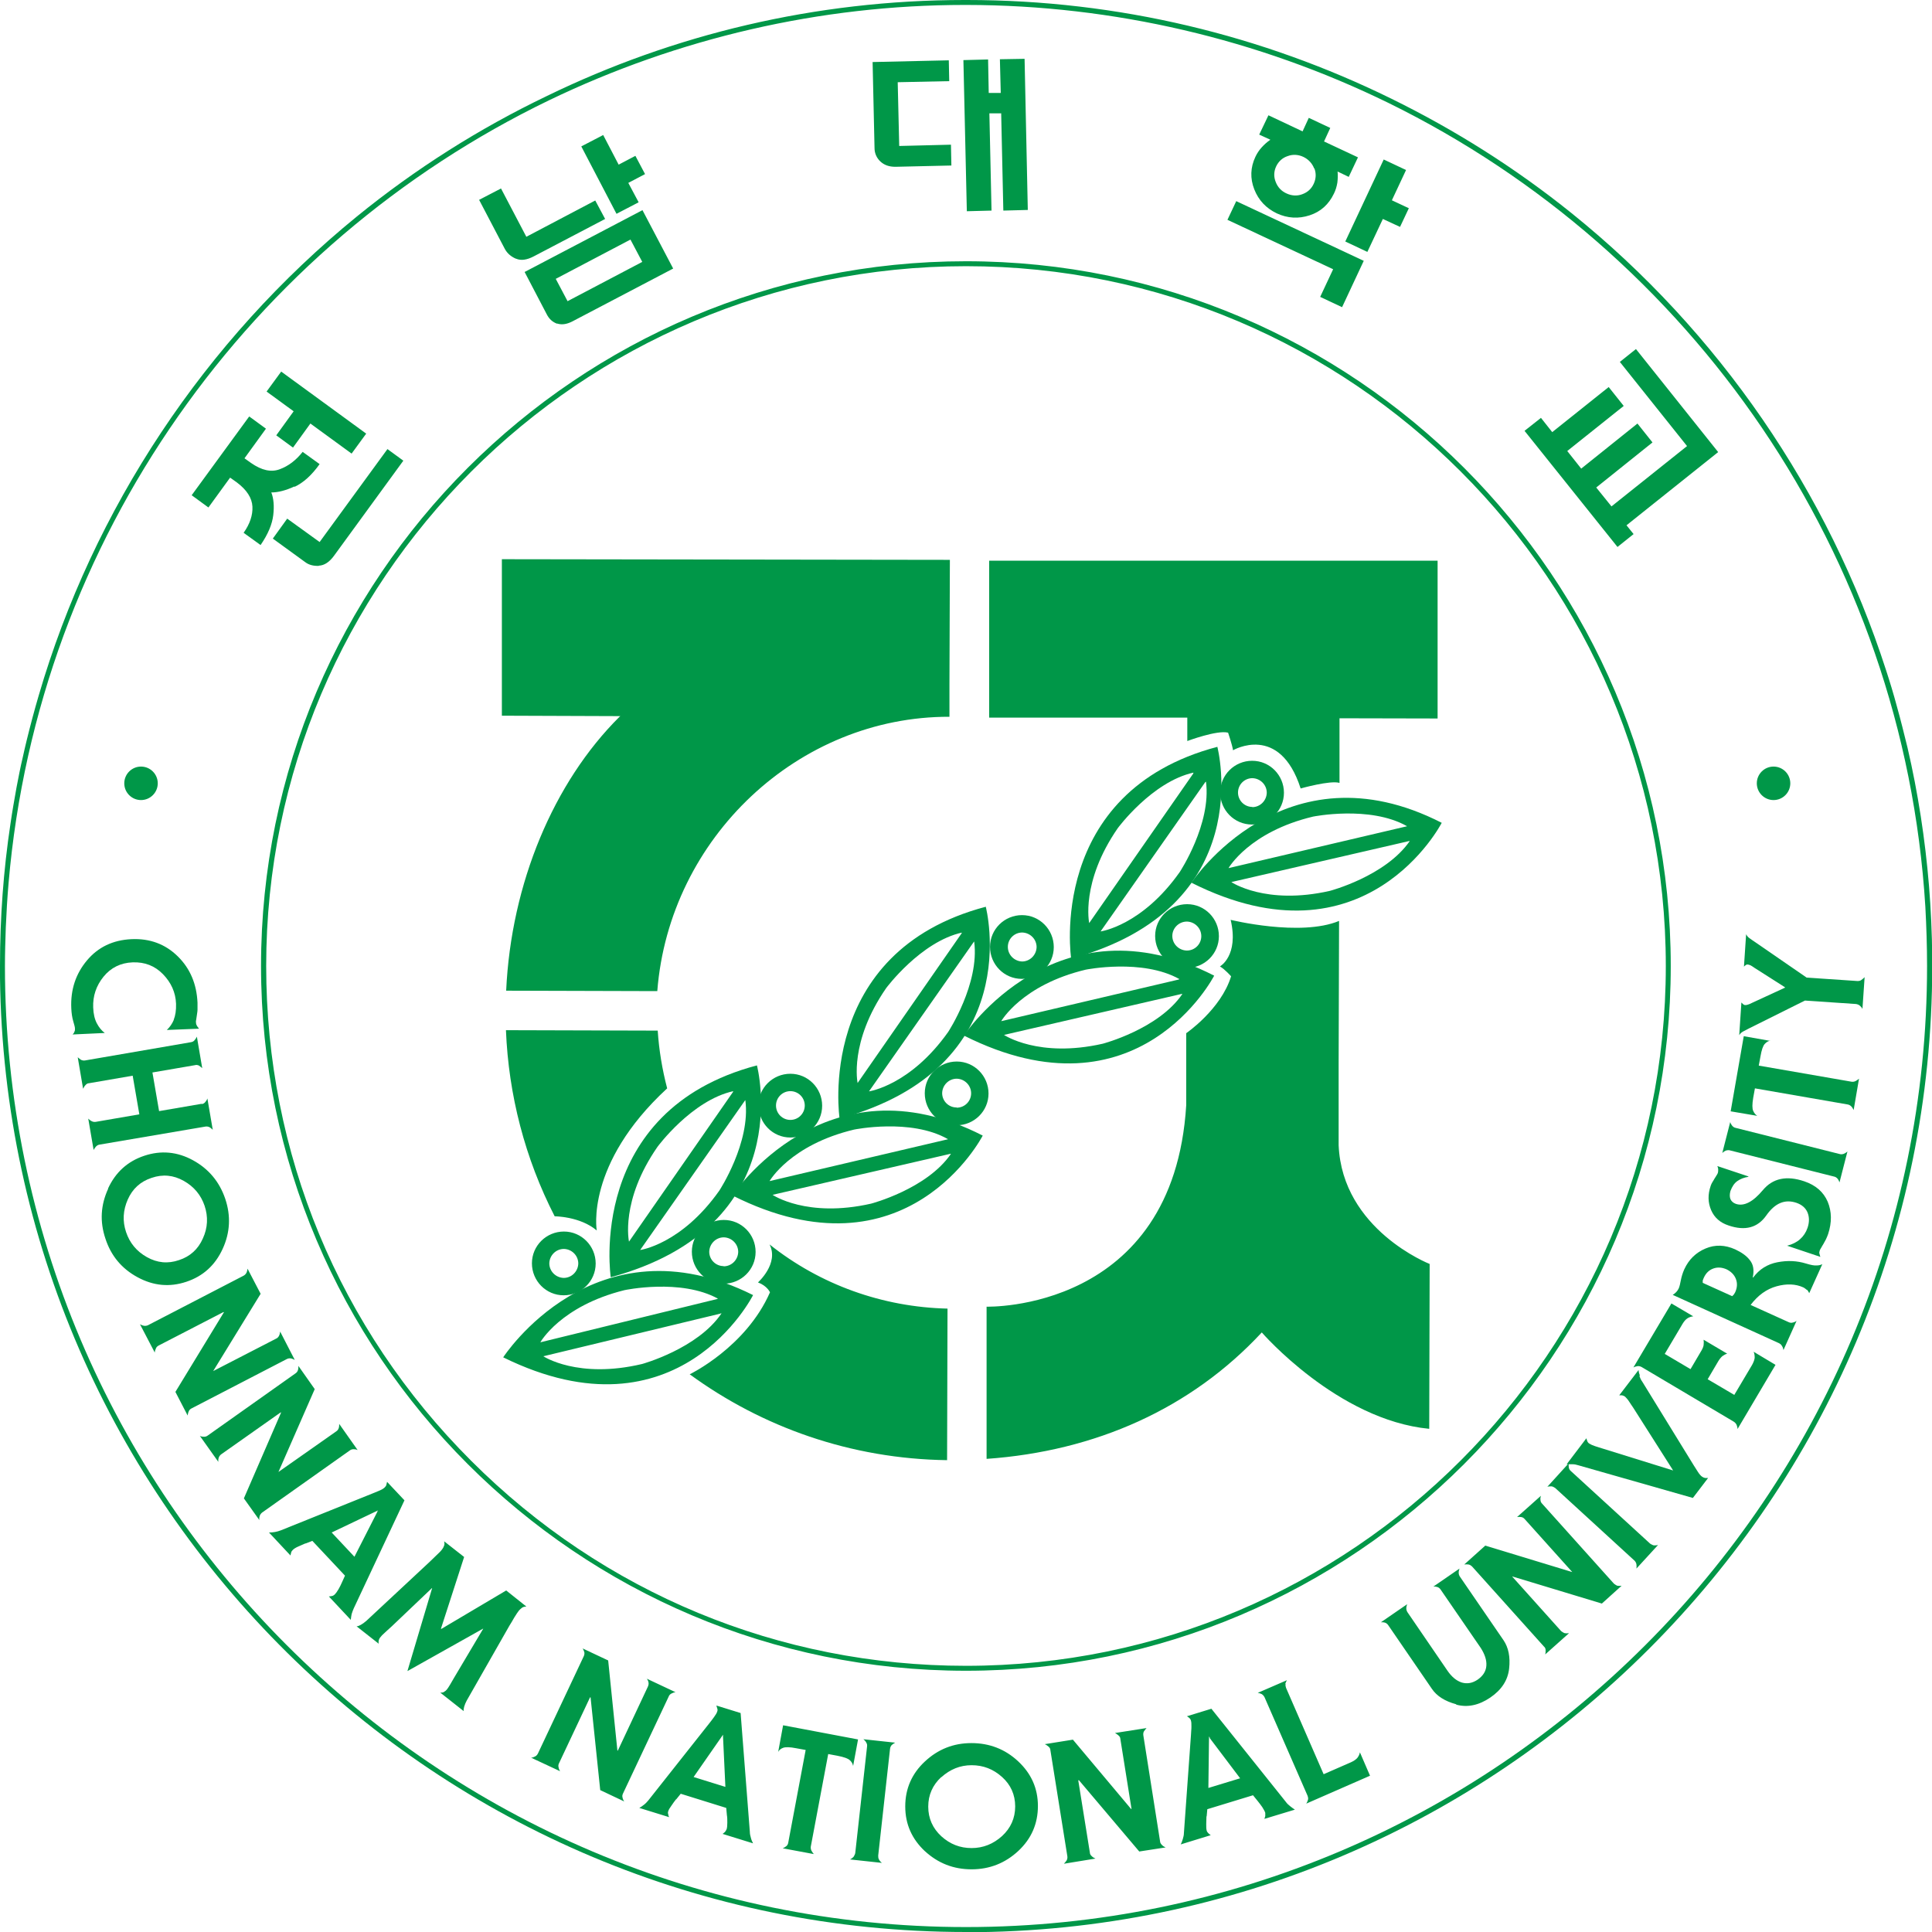 
    <svg width="90" height="90" viewBox="0 0 90 90" fill="none" xmlns="http://www.w3.org/2000/svg">
        <g clip-path="url(#clip0_737_8796)">
            <path d="M45 90C20.37 90 0.29 70.11 0 45.54C0 45.36 0 45.18 0 45V44.98C0 42.74 0.16 40.54 0.49 38.36C0.57 37.8 0.67 37.24 0.77 36.68C0.86 36.21 0.95 35.74 1.06 35.28C1.12 35.01 1.18 34.74 1.25 34.46C1.42 33.77 1.6 33.09 1.8 32.41C4.34 23.7 9.54 15.86 16.63 10.08C19.36 7.86 22.33 5.98 25.48 4.47C31.36 1.61 37.97 0 44.94 0C44.94 0 44.94 0 44.95 0H44.97C44.97 0 44.98 0 44.99 0C44.99 0 45 0 45.01 0C45.01 0 45.01 0 45.03 0C45.03 0 45.03 0 45.04 0C52.12 0 58.83 1.66 64.8 4.59C67.78 6.05 70.6 7.83 73.21 9.93C80.07 15.45 85.18 22.91 87.86 31.22C88.04 31.77 88.21 32.33 88.36 32.89C88.54 33.53 88.7 34.18 88.86 34.83C89.35 36.94 89.68 39.09 89.86 41.26C89.95 42.37 90 43.48 90.01 44.59C90.01 44.73 90.01 44.87 90.01 45.01C90.01 69.82 69.82 90.01 45.01 90.01L45 90ZM0.23 45C0.23 69.68 20.32 89.77 45 89.77C69.68 89.77 89.77 69.69 89.77 45C89.77 44.08 89.74 43.16 89.69 42.24C88.68 25.79 78.76 11.71 64.69 4.8C58.6 1.82 51.87 0.24 45.03 0.23H45.02C45.02 0.23 45.01 0.23 45 0.23H44.96C44.96 0.23 44.95 0.23 44.94 0.23C38.21 0.23 31.58 1.78 25.58 4.67C11.69 11.38 1.78 25.06 0.4 41.13C0.34 41.82 0.3 42.51 0.27 43.2C0.25 43.8 0.23 44.4 0.23 45ZM45 77.83C26.89 77.83 12.16 63.1 12.16 45C12.16 26.89 26.89 12.17 45 12.17C63.11 12.17 77.83 26.9 77.83 45C77.83 63.1 63.1 77.83 45 77.83ZM45 12.4C27.02 12.4 12.4 27.03 12.4 45C12.4 53.71 15.79 61.9 21.95 68.05C28.11 74.21 36.3 77.6 45 77.6C62.98 77.6 77.6 62.97 77.6 45C77.6 27.03 62.98 12.4 45 12.4Z" fill="#009748"/>
            <path d="M6.569 37.27C6.999 37.27 7.349 36.92 7.349 36.49C7.349 36.06 6.999 35.71 6.569 35.71C6.139 35.71 5.789 36.06 5.789 36.49C5.789 36.92 6.139 37.27 6.569 37.27ZM82.619 37.27C82.189 37.27 81.839 36.92 81.839 36.49C81.839 36.06 82.189 35.71 82.619 35.71C83.049 35.71 83.399 36.06 83.399 36.49C83.399 36.92 83.049 37.27 82.619 37.27ZM14.859 26.36C14.609 26.37 14.389 26.32 14.209 26.18L12.709 25.09L13.379 24.16L14.889 25.25L18.049 20.92L18.789 21.46L15.559 25.89C15.349 26.18 15.109 26.34 14.859 26.35M14.459 19.73L13.649 20.85L12.869 20.28L13.679 19.16L12.419 18.24L13.099 17.31L17.059 20.2L16.379 21.13L14.459 19.73ZM13.719 22.66C13.309 22.85 12.949 22.94 12.639 22.94C12.749 23.22 12.779 23.58 12.729 24C12.679 24.42 12.489 24.88 12.139 25.39L11.349 24.82C11.639 24.41 11.779 24 11.759 23.6C11.739 23.2 11.499 22.82 11.029 22.47L10.719 22.25L9.709 23.64L8.929 23.07L11.609 19.4L12.389 19.97L11.389 21.35L11.699 21.57C12.189 21.91 12.629 22.01 13.029 21.86C13.439 21.71 13.789 21.44 14.099 21.05L14.889 21.62C14.519 22.14 14.129 22.49 13.719 22.68M25.889 12.99L26.439 14.03L29.919 12.2L29.369 11.16L25.889 12.99ZM25.949 15.08C25.739 15 25.579 14.86 25.469 14.64L24.439 12.67L29.929 9.79L31.359 12.51L26.649 14.98C26.389 15.11 26.159 15.14 25.949 15.07M29.739 9.43L28.719 9.96L27.079 6.82L28.099 6.29L28.819 7.67L29.599 7.26L30.049 8.11L29.269 8.52L29.749 9.42L29.739 9.43ZM24.029 12.05C23.799 11.95 23.629 11.8 23.519 11.6L22.319 9.31L23.339 8.78L24.519 11.03L27.729 9.34L28.189 10.2L24.869 11.94C24.549 12.11 24.269 12.15 24.039 12.05M46.649 5.28H46.089L46.189 9.81L45.039 9.84L44.879 2.8L46.029 2.77L46.059 4.33H46.619L46.579 2.76L47.729 2.74L47.879 9.78L46.739 9.81L46.639 5.29L46.649 5.28ZM41.009 7.52C40.839 7.36 40.739 7.14 40.739 6.9L40.649 2.89L44.199 2.81L44.219 3.78L41.819 3.83L41.889 6.8L44.299 6.74L44.319 7.71L41.709 7.77C41.419 7.77 41.189 7.69 41.009 7.52ZM61.219 7.85C61.129 7.61 60.949 7.42 60.719 7.31C60.489 7.2 60.229 7.18 59.989 7.27C59.739 7.35 59.559 7.52 59.449 7.75C59.339 7.98 59.329 8.24 59.429 8.48C59.519 8.72 59.699 8.91 59.929 9.01C60.159 9.12 60.419 9.14 60.659 9.05C60.909 8.96 61.089 8.8 61.199 8.56C61.309 8.32 61.319 8.08 61.229 7.84M62.099 12.54L57.179 10.24L57.589 9.37L63.529 12.15L62.519 14.31L61.499 13.83L62.099 12.55V12.54ZM63.709 11.74L62.669 11.25L64.459 7.43L65.499 7.92L64.839 9.33L65.629 9.7L65.219 10.57L64.419 10.2L63.699 11.73L63.709 11.74ZM62.299 8.51C62.269 8.69 62.219 8.86 62.139 9.02C61.899 9.52 61.529 9.86 61.009 10.03C60.489 10.2 59.979 10.17 59.479 9.94C58.979 9.7 58.629 9.33 58.429 8.82C58.229 8.31 58.249 7.8 58.479 7.31C58.559 7.14 58.659 6.99 58.779 6.86C58.899 6.73 59.029 6.61 59.179 6.51L58.659 6.27L59.089 5.37L60.679 6.12L60.969 5.49L61.969 5.96L61.679 6.59L63.259 7.33L62.829 8.24L62.309 7.99C62.329 8.16 62.319 8.34 62.299 8.51ZM71.779 19.46L72.309 20.13L74.939 18.03L75.639 18.91L73.009 21.01L73.659 21.83L76.279 19.73L76.979 20.61L74.359 22.71L75.069 23.59L78.589 20.78L75.459 16.86L76.209 16.26L80.039 21.06L75.769 24.47L76.099 24.88L75.349 25.48L71.019 20.07L71.779 19.47V19.46ZM62.399 36.48V33.46L66.969 33.47V26.12H46.079V33.43H55.309V34.52C55.309 34.52 56.689 34 57.209 34.13C57.209 34.13 57.409 34.72 57.439 34.95C57.439 34.95 59.609 33.68 60.589 36.73C60.589 36.73 61.969 36.34 62.399 36.47M62.379 42.91L62.359 49.48V53.35C62.529 57.29 66.599 58.88 66.599 58.88L66.579 66.56C62.309 66.15 58.779 62.07 58.779 62.07C55.479 65.62 51.039 67.6 45.959 67.96V60.87C45.959 60.87 54.669 61.13 55.259 51.48V48.13C55.259 48.13 56.879 47.02 57.349 45.48C57.349 45.48 57.059 45.15 56.829 45.02C56.829 45.02 57.719 44.53 57.329 42.85C57.329 42.85 60.579 43.65 62.379 42.9M35.849 57.97C38.209 59.85 41.119 60.89 44.139 60.96L44.119 68.02C39.629 67.96 35.499 66.48 32.129 64.02C32.129 64.02 34.749 62.76 35.869 60.2C35.869 60.2 35.739 59.9 35.309 59.74C35.309 59.74 36.299 58.86 35.849 57.97ZM31.079 50.7C30.849 49.82 30.699 48.92 30.639 48.01L23.569 47.99C23.689 51.01 24.459 53.97 25.839 56.66C25.839 56.66 27.019 56.66 27.799 57.32C27.799 57.32 27.249 54.24 31.069 50.71M44.229 31.93V33.39C37.199 33.37 31.179 39.02 30.619 46.17L23.579 46.15C23.809 41.16 25.789 36.44 28.859 33.39L28.899 33.36L23.379 33.34V26.05L44.249 26.08L44.229 31.92V31.93ZM26.259 59.53C26.629 59.53 26.929 59.23 26.939 58.86C26.939 58.49 26.639 58.19 26.269 58.18C25.899 58.18 25.599 58.48 25.589 58.85C25.589 59.22 25.889 59.52 26.259 59.53ZM24.779 58.85C24.779 58.03 25.449 57.37 26.269 57.37C27.089 57.37 27.749 58.04 27.749 58.86C27.749 59.68 27.079 60.34 26.259 60.34C25.439 60.34 24.779 59.67 24.779 58.85ZM33.709 58.99C34.079 58.99 34.379 58.69 34.389 58.32C34.389 57.95 34.089 57.65 33.719 57.64C33.349 57.64 33.049 57.94 33.039 58.31C33.039 58.68 33.339 58.98 33.709 58.98M32.229 58.31C32.229 57.49 32.899 56.83 33.719 56.83C34.539 56.83 35.199 57.5 35.199 58.32C35.199 59.14 34.529 59.8 33.709 59.8C32.889 59.8 32.229 59.13 32.229 58.31ZM36.819 52.17C37.189 52.17 37.489 51.87 37.489 51.5C37.489 51.13 37.189 50.83 36.819 50.83C36.449 50.83 36.149 51.13 36.149 51.5C36.149 51.87 36.449 52.17 36.819 52.17ZM35.329 51.5C35.329 50.68 35.999 50.02 36.819 50.02C37.639 50.02 38.299 50.69 38.299 51.51C38.299 52.33 37.629 52.99 36.819 52.99C35.999 52.99 35.339 52.32 35.339 51.5M44.569 51.6C44.939 51.6 45.239 51.3 45.239 50.93C45.239 50.56 44.939 50.26 44.569 50.25C44.199 50.25 43.899 50.55 43.889 50.92C43.889 51.29 44.189 51.59 44.559 51.59M43.079 50.93C43.079 50.11 43.749 49.45 44.569 49.45C45.389 49.45 46.049 50.12 46.049 50.94C46.049 51.76 45.379 52.42 44.559 52.42C43.739 52.42 43.079 51.75 43.079 50.93ZM47.609 44.79C47.979 44.79 48.279 44.49 48.289 44.12C48.289 43.75 47.989 43.45 47.619 43.44C47.249 43.44 46.949 43.74 46.949 44.11C46.949 44.48 47.249 44.78 47.619 44.79M46.119 44.11C46.119 43.29 46.789 42.63 47.609 42.63C48.429 42.63 49.089 43.3 49.089 44.12C49.089 44.94 48.419 45.6 47.599 45.6C46.779 45.6 46.119 44.93 46.119 44.11Z" fill="#009748"/>
            <path d="M55.291 44.28C55.661 44.28 55.961 43.98 55.961 43.61C55.961 43.24 55.661 42.94 55.291 42.93C54.921 42.93 54.611 43.23 54.611 43.6C54.611 43.97 54.911 44.27 55.281 44.28M53.811 43.6C53.811 42.78 54.481 42.12 55.301 42.12C56.121 42.12 56.781 42.79 56.781 43.61C56.781 44.43 56.111 45.09 55.291 45.09C54.471 45.09 53.811 44.42 53.811 43.6ZM58.331 37.6C58.701 37.6 59.001 37.3 59.011 36.93C59.011 36.56 58.711 36.26 58.341 36.25C57.971 36.25 57.671 36.55 57.671 36.92C57.671 37.29 57.971 37.59 58.341 37.59M56.841 36.92C56.841 36.1 57.511 35.44 58.331 35.44C59.151 35.44 59.811 36.11 59.811 36.93C59.811 37.75 59.141 38.41 58.321 38.41C57.501 38.41 56.841 37.74 56.841 36.92ZM44.821 43.44C42.881 43.87 41.281 46.03 41.281 46.03C39.541 48.55 39.951 50.45 39.951 50.45L44.801 43.47V43.44H44.821ZM45.361 43.88L40.481 50.84C40.481 50.84 42.401 50.57 44.171 48.07C44.171 48.07 45.641 45.83 45.381 43.86L45.361 43.88ZM39.111 52.11C39.111 52.11 37.941 44.35 45.921 42.24C45.921 42.24 47.891 49.72 39.111 52.11Z" fill="#009748"/>
            <path d="M54.941 45.61C53.211 44.64 50.581 45.17 50.581 45.17C47.601 45.88 46.641 47.57 46.641 47.57L54.911 45.63L54.941 45.61ZM55.051 46.3L46.771 48.21C46.771 48.21 48.381 49.3 51.371 48.62C51.371 48.62 53.971 47.94 55.081 46.3H55.051ZM44.901 48.24C44.901 48.24 49.221 41.69 56.561 45.45C56.561 45.45 53.031 52.33 44.901 48.24ZM34.161 50.83C32.221 51.26 30.631 53.42 30.631 53.42C28.881 55.94 29.301 57.84 29.301 57.84L34.151 50.86V50.83H34.161ZM34.701 51.27L29.821 58.23C29.821 58.23 31.741 57.97 33.511 55.46C33.511 55.46 34.981 53.22 34.721 51.25L34.701 51.27ZM28.451 59.5C28.451 59.5 27.281 51.74 35.261 49.63C35.261 49.63 37.241 57.11 28.451 59.5Z" fill="#009748"/>
            <path d="M44.149 53.06C42.419 52.08 39.789 52.62 39.789 52.62C36.809 53.33 35.849 55.02 35.849 55.02L44.119 53.08H44.149V53.06ZM44.269 53.75L35.989 55.66C35.989 55.66 37.589 56.75 40.579 56.07C40.579 56.07 43.179 55.39 44.299 53.75H44.269ZM34.119 55.69C34.119 55.69 38.439 49.14 45.779 52.9C45.779 52.9 42.249 59.78 34.119 55.69ZM55.599 35.99C53.659 36.42 52.069 38.58 52.069 38.58C50.329 41.1 50.739 43 50.739 43L55.589 36.03V36L55.599 35.99ZM56.149 36.43L51.269 43.39C51.269 43.39 53.189 43.13 54.959 40.62C54.959 40.62 56.439 38.38 56.179 36.41L56.159 36.43H56.149ZM49.899 44.66C49.899 44.66 48.729 36.9 56.709 34.79C56.709 34.79 58.679 42.27 49.899 44.66Z" fill="#009748"/>
            <path d="M65.531 38.48C63.8 37.51 61.17 38.04 61.17 38.04C58.191 38.75 57.23 40.44 57.23 40.44L65.501 38.5H65.531V38.48ZM65.641 39.18L57.361 41.09C57.361 41.09 58.961 42.18 61.951 41.5C61.951 41.5 64.54 40.82 65.671 39.18H65.641ZM55.501 41.12C55.501 41.12 59.821 34.57 67.161 38.33C67.161 38.33 63.631 45.21 55.501 41.12ZM33.451 60.5C31.711 59.54 29.091 60.1 29.091 60.1C26.111 60.84 25.171 62.53 25.171 62.53L33.42 60.51L33.451 60.49V60.5ZM33.571 61.19L25.311 63.18C25.311 63.18 26.921 64.25 29.911 63.54C29.911 63.54 32.501 62.83 33.611 61.18H33.571V61.19ZM23.441 63.23C23.441 63.23 27.701 56.64 35.081 60.33C35.081 60.33 31.611 67.25 23.441 63.23ZM8.091 47.51C8.171 47.31 8.211 47.06 8.201 46.76C8.181 46.23 7.971 45.77 7.591 45.38C7.211 44.99 6.741 44.81 6.181 44.83C5.621 44.85 5.161 45.08 4.821 45.5C4.481 45.92 4.321 46.4 4.341 46.93C4.351 47.23 4.411 47.48 4.511 47.67C4.611 47.86 4.731 48.01 4.881 48.12L3.381 48.19C3.381 48.19 3.421 48.15 3.441 48.12C3.451 48.1 3.461 48.07 3.471 48.05C3.481 48.03 3.491 48.01 3.491 47.98C3.491 47.96 3.491 47.93 3.491 47.9C3.491 47.85 3.461 47.74 3.411 47.57C3.361 47.4 3.331 47.2 3.321 46.97C3.281 46.1 3.531 45.36 4.051 44.74C4.571 44.12 5.261 43.79 6.121 43.75C6.981 43.71 7.701 43.98 8.281 44.55C8.861 45.12 9.161 45.84 9.201 46.71C9.201 46.82 9.201 46.93 9.201 47.03C9.201 47.12 9.181 47.2 9.171 47.29C9.161 47.37 9.151 47.43 9.141 47.49C9.131 47.54 9.121 47.59 9.131 47.64C9.131 47.7 9.151 47.75 9.181 47.8C9.211 47.84 9.241 47.88 9.271 47.92L7.771 47.98C7.911 47.85 8.021 47.69 8.101 47.5M9.391 51.43C9.461 51.43 9.521 51.39 9.561 51.34C9.601 51.29 9.641 51.24 9.661 51.17L9.911 52.63C9.911 52.63 9.821 52.54 9.761 52.51C9.701 52.48 9.631 52.47 9.571 52.48L4.641 53.32C4.571 53.33 4.521 53.36 4.471 53.41C4.431 53.46 4.391 53.51 4.361 53.57L4.111 52.11C4.161 52.16 4.211 52.2 4.271 52.23C4.331 52.26 4.391 52.27 4.461 52.26L6.491 51.91L6.181 50.11L4.151 50.46C4.081 50.46 4.021 50.5 3.981 50.55C3.931 50.6 3.901 50.66 3.871 50.72L3.621 49.25C3.621 49.25 3.721 49.34 3.771 49.37C3.831 49.4 3.901 49.41 3.961 49.4L8.891 48.55C8.961 48.54 9.021 48.51 9.061 48.46C9.101 48.41 9.141 48.36 9.171 48.29L9.421 49.76C9.421 49.76 9.321 49.67 9.271 49.64C9.211 49.61 9.141 49.6 9.081 49.62L7.101 49.96L7.411 51.76L9.391 51.42V51.43ZM8.561 55.01C8.081 54.74 7.581 54.69 7.061 54.87C6.541 55.04 6.171 55.38 5.951 55.88C5.731 56.38 5.701 56.88 5.871 57.39C6.041 57.9 6.361 58.29 6.841 58.56C7.321 58.83 7.821 58.88 8.341 58.7C8.861 58.53 9.231 58.19 9.451 57.69C9.681 57.19 9.701 56.68 9.531 56.17C9.361 55.67 9.041 55.28 8.561 55.01ZM5.031 55.37C5.381 54.61 5.941 54.1 6.721 53.84C7.501 53.58 8.261 53.65 8.991 54.05C9.721 54.45 10.221 55.05 10.491 55.84C10.761 56.64 10.721 57.42 10.371 58.18C10.021 58.94 9.461 59.45 8.681 59.71C7.901 59.97 7.151 59.9 6.411 59.5C5.671 59.1 5.171 58.5 4.911 57.7C4.641 56.9 4.691 56.13 5.041 55.37M10.411 61.12L7.391 62.68C7.331 62.71 7.281 62.76 7.261 62.82C7.231 62.88 7.211 62.95 7.211 63.01L6.521 61.69C6.581 61.72 6.641 61.75 6.711 61.76C6.771 61.77 6.841 61.76 6.901 61.73L11.341 59.43C11.401 59.4 11.451 59.35 11.481 59.29C11.511 59.23 11.521 59.17 11.531 59.1L12.141 60.27L9.931 63.87L12.861 62.36C12.931 62.33 12.971 62.28 13.001 62.22C13.031 62.16 13.041 62.1 13.051 62.03L13.731 63.35C13.671 63.32 13.611 63.29 13.551 63.28C13.481 63.27 13.421 63.28 13.361 63.31L8.921 65.61C8.861 65.64 8.811 65.69 8.791 65.75C8.761 65.81 8.751 65.88 8.741 65.94L8.171 64.84L10.431 61.13L10.411 61.12ZM13.081 65.79L10.301 67.75C10.251 67.79 10.211 67.84 10.191 67.9C10.171 67.96 10.161 68.03 10.171 68.1L9.311 66.89C9.371 66.92 9.441 66.93 9.501 66.93C9.571 66.93 9.631 66.91 9.681 66.87L13.761 63.98C13.821 63.94 13.861 63.89 13.881 63.82C13.901 63.76 13.901 63.69 13.901 63.63L14.661 64.71L12.971 68.57L15.661 66.68C15.721 66.64 15.761 66.59 15.781 66.52C15.801 66.46 15.801 66.39 15.801 66.33L16.661 67.55C16.601 67.52 16.541 67.51 16.471 67.51C16.401 67.51 16.341 67.53 16.291 67.57L12.211 70.46C12.161 70.5 12.121 70.55 12.101 70.61C12.081 70.67 12.071 70.74 12.081 70.81L11.361 69.8L13.091 65.81L13.081 65.79ZM17.571 70.42L17.611 70.36L15.451 71.39L16.511 72.52L17.581 70.42H17.571ZM14.221 71.9C14.121 71.94 14.011 71.99 13.901 72.04C13.781 72.09 13.691 72.15 13.641 72.2C13.601 72.24 13.571 72.28 13.561 72.33C13.551 72.37 13.541 72.42 13.531 72.46L12.531 71.39C12.721 71.39 12.901 71.36 13.081 71.29L17.331 69.58C17.431 69.54 17.551 69.49 17.671 69.44C17.791 69.39 17.871 69.34 17.921 69.29C17.961 69.25 17.991 69.21 18.001 69.16C18.011 69.11 18.021 69.07 18.031 69.03L18.841 69.89L16.481 74.92C16.441 75.01 16.411 75.09 16.381 75.19C16.36 75.28 16.351 75.37 16.341 75.46L15.321 74.37C15.321 74.37 15.411 74.36 15.461 74.35C15.511 74.34 15.561 74.31 15.591 74.28C15.641 74.23 15.701 74.15 15.771 74.03C15.831 73.92 15.891 73.81 15.931 73.71L16.071 73.4L14.551 71.78L14.241 71.9H14.221ZM20.551 75.88H20.561L23.581 74.09L24.521 74.84C24.431 74.84 24.36 74.86 24.311 74.9C24.261 74.94 24.211 74.98 24.171 75.03C24.121 75.09 24.051 75.2 23.951 75.36C23.881 75.48 23.811 75.61 23.731 75.73L21.741 79.22C21.691 79.31 21.651 79.41 21.621 79.51C21.601 79.59 21.591 79.66 21.601 79.71L20.511 78.85C20.581 78.85 20.641 78.85 20.691 78.81C20.741 78.78 20.781 78.75 20.821 78.7C20.861 78.65 20.911 78.57 20.971 78.47C21.031 78.37 21.091 78.27 21.151 78.16L22.511 75.87H22.501L18.991 77.84H18.981L20.131 73.98H20.121L18.251 75.76C18.101 75.89 17.991 76 17.901 76.08C17.831 76.14 17.761 76.21 17.701 76.29C17.641 76.37 17.621 76.47 17.641 76.57L16.611 75.76C16.671 75.76 16.741 75.73 16.811 75.69C16.881 75.65 16.971 75.59 17.061 75.51L20.001 72.77C20.071 72.7 20.181 72.6 20.311 72.47C20.451 72.34 20.541 72.25 20.591 72.18C20.631 72.13 20.661 72.08 20.681 72.02C20.711 71.96 20.711 71.89 20.691 71.8L21.621 72.53L20.541 75.87L20.551 75.88ZM27.491 79.06L26.041 82.14C26.011 82.2 26.001 82.27 26.021 82.33C26.031 82.4 26.061 82.46 26.091 82.51L24.741 81.88C24.811 81.88 24.871 81.85 24.931 81.82C24.991 81.79 25.031 81.74 25.061 81.68L27.191 77.16C27.221 77.1 27.231 77.03 27.221 76.97C27.201 76.91 27.181 76.85 27.141 76.79L28.331 77.35L28.761 81.55H28.781L30.181 78.57C30.211 78.5 30.221 78.44 30.211 78.38C30.201 78.32 30.171 78.25 30.131 78.2L31.471 78.83C31.411 78.83 31.341 78.86 31.281 78.89C31.221 78.92 31.171 78.97 31.151 79.03L29.021 83.55C28.991 83.61 28.981 83.68 29.001 83.74C29.011 83.8 29.041 83.87 29.081 83.92L27.961 83.39L27.511 79.07H27.491V79.06ZM33.681 80.88V80.81L32.311 82.78L33.791 83.24L33.681 80.89V80.88ZM31.491 83.82C31.431 83.9 31.351 84 31.281 84.11C31.201 84.22 31.151 84.3 31.131 84.37C31.11 84.42 31.11 84.47 31.131 84.52C31.131 84.57 31.151 84.61 31.171 84.65L29.781 84.22C29.851 84.18 29.931 84.13 30.001 84.07C30.081 84.01 30.141 83.94 30.201 83.87L33.041 80.28C33.111 80.19 33.191 80.09 33.261 79.99C33.34 79.88 33.391 79.8 33.411 79.73C33.431 79.68 33.431 79.63 33.411 79.58C33.401 79.54 33.381 79.49 33.371 79.45L34.501 79.8L34.931 85.34C34.931 85.43 34.951 85.52 34.981 85.62C35.001 85.71 35.041 85.79 35.081 85.87L33.661 85.43C33.661 85.43 33.731 85.38 33.771 85.34C33.801 85.3 33.831 85.26 33.85 85.21C33.871 85.14 33.881 85.04 33.881 84.91C33.881 84.78 33.881 84.66 33.861 84.55L33.831 84.22L31.711 83.56L31.501 83.82H31.491ZM39.741 82.26C39.721 82.16 39.671 82.07 39.59 82C39.511 81.92 39.321 81.85 39.011 81.79L38.581 81.71L37.77 86.02C37.761 86.08 37.77 86.15 37.8 86.21C37.831 86.27 37.87 86.32 37.91 86.37L36.461 86.1C36.52 86.08 36.581 86.04 36.631 86C36.681 85.96 36.711 85.9 36.721 85.83L37.531 81.52L37.09 81.44C36.791 81.38 36.59 81.38 36.48 81.42C36.37 81.46 36.291 81.53 36.251 81.61L36.48 80.37L39.971 81.03L39.741 82.27V82.26ZM39.761 86.5C39.761 86.5 39.831 86.39 39.84 86.33L40.391 81.36C40.401 81.29 40.391 81.23 40.35 81.17C40.321 81.11 40.27 81.06 40.221 81.02L41.701 81.18C41.641 81.21 41.59 81.25 41.541 81.29C41.501 81.33 41.471 81.39 41.461 81.47L40.91 86.44C40.91 86.5 40.91 86.57 40.951 86.63C40.98 86.69 41.031 86.74 41.081 86.78L39.6 86.62C39.66 86.59 39.711 86.55 39.761 86.5ZM43.85 82.78C43.45 83.15 43.241 83.61 43.241 84.16C43.241 84.71 43.45 85.17 43.85 85.54C44.261 85.91 44.721 86.09 45.261 86.09C45.8 86.09 46.27 85.9 46.681 85.53C47.081 85.16 47.291 84.7 47.291 84.15C47.291 83.6 47.081 83.14 46.681 82.78C46.27 82.41 45.8 82.23 45.261 82.23C44.73 82.23 44.261 82.42 43.85 82.79M43.09 86.24C42.48 85.67 42.17 84.98 42.17 84.15C42.17 83.33 42.471 82.63 43.081 82.06C43.691 81.49 44.41 81.2 45.251 81.2C46.09 81.2 46.821 81.48 47.431 82.05C48.041 82.62 48.35 83.31 48.35 84.13C48.35 84.95 48.05 85.65 47.441 86.22C46.831 86.79 46.1 87.08 45.261 87.08C44.42 87.08 43.701 86.8 43.081 86.23M50.23 82.94L50.77 86.3C50.77 86.37 50.811 86.43 50.861 86.47C50.91 86.52 50.961 86.55 51.031 86.58L49.561 86.82C49.611 86.77 49.651 86.72 49.691 86.66C49.721 86.6 49.73 86.54 49.721 86.47L48.931 81.53C48.931 81.46 48.891 81.4 48.84 81.36C48.791 81.32 48.74 81.28 48.67 81.25L49.98 81.04L52.691 84.27H52.711L52.191 81.01C52.191 80.94 52.151 80.88 52.1 80.84C52.05 80.8 52.001 80.76 51.941 80.73L53.41 80.5C53.41 80.5 53.321 80.6 53.291 80.65C53.261 80.7 53.251 80.77 53.261 80.84L54.041 85.78C54.041 85.84 54.081 85.9 54.131 85.95C54.181 86 54.23 86.03 54.3 86.06L53.071 86.25L50.261 82.93H50.241L50.23 82.94ZM56.361 80.95L56.321 80.89L56.291 83.29L57.77 82.84L56.35 80.96L56.361 80.95ZM56.201 84.62C56.201 84.74 56.191 84.86 56.191 84.97C56.191 85.1 56.191 85.2 56.211 85.27C56.221 85.32 56.251 85.36 56.291 85.4C56.331 85.44 56.361 85.46 56.401 85.49L55.001 85.92C55.041 85.85 55.071 85.76 55.1 85.67C55.13 85.57 55.151 85.48 55.151 85.39L55.48 80.82C55.48 80.71 55.501 80.58 55.501 80.45C55.501 80.32 55.501 80.22 55.48 80.16C55.471 80.11 55.441 80.06 55.401 80.03C55.371 80 55.331 79.97 55.291 79.95L56.431 79.6L59.901 83.94C59.951 84.01 60.02 84.08 60.1 84.14C60.181 84.2 60.251 84.26 60.321 84.3L58.901 84.73C58.901 84.73 58.931 84.64 58.941 84.6C58.941 84.55 58.941 84.5 58.941 84.45C58.92 84.38 58.87 84.29 58.8 84.18C58.73 84.08 58.661 83.99 58.581 83.89L58.37 83.63L56.241 84.28L56.211 84.61L56.201 84.62ZM59.891 78.44C59.87 78.5 59.891 78.57 59.91 78.63L61.66 82.65L62.941 82.09C63.071 82.03 63.17 81.96 63.23 81.89C63.291 81.81 63.331 81.73 63.35 81.63L63.821 82.72L60.85 84.02C60.891 83.96 60.91 83.9 60.931 83.84C60.951 83.78 60.931 83.71 60.91 83.65L58.91 79.07C58.881 79.01 58.84 78.96 58.781 78.92C58.721 78.89 58.66 78.87 58.59 78.86L59.951 78.27C59.921 78.32 59.891 78.38 59.87 78.45M67.831 79.39C67.311 79.25 66.93 79.01 66.701 78.67L64.671 75.71C64.63 75.65 64.581 75.61 64.52 75.59C64.46 75.57 64.391 75.57 64.331 75.57L65.551 74.73C65.531 74.79 65.511 74.85 65.511 74.92C65.511 74.99 65.531 75.05 65.57 75.11L67.43 77.83C67.63 78.12 67.85 78.3 68.1 78.38C68.35 78.45 68.591 78.41 68.841 78.24C69.081 78.07 69.221 77.86 69.24 77.6C69.26 77.34 69.171 77.07 68.981 76.77L67.111 74.05C67.07 73.99 67.02 73.95 66.96 73.93C66.9 73.91 66.831 73.9 66.77 73.91L67.99 73.07C67.971 73.13 67.951 73.19 67.951 73.26C67.951 73.33 67.971 73.39 68.011 73.45L70.041 76.41C70.271 76.75 70.361 77.19 70.301 77.73C70.241 78.27 69.951 78.72 69.421 79.08C68.891 79.44 68.361 79.55 67.841 79.41M70.451 73.45L72.721 75.98C72.721 75.98 72.82 76.06 72.891 76.08C72.951 76.09 73.02 76.09 73.091 76.08L71.981 77.07C72.001 77 72.001 76.94 72.001 76.87C72.001 76.8 71.971 76.74 71.921 76.7L68.581 72.98C68.531 72.93 68.471 72.89 68.411 72.88C68.341 72.87 68.281 72.87 68.21 72.88L69.191 72L73.231 73.23H73.24L71.031 70.77C70.981 70.71 70.93 70.68 70.861 70.67C70.801 70.66 70.731 70.66 70.671 70.67L71.781 69.68C71.761 69.74 71.751 69.81 71.761 69.87C71.761 69.94 71.79 70 71.841 70.05L75.18 73.77C75.18 73.77 75.281 73.85 75.341 73.87C75.4 73.88 75.471 73.88 75.541 73.87L74.621 74.7L70.46 73.44H70.451V73.45ZM76.231 72.87C76.221 72.81 76.191 72.75 76.141 72.7L72.451 69.32C72.451 69.32 72.341 69.24 72.27 69.24C72.21 69.24 72.141 69.24 72.081 69.26L73.081 68.16C73.07 68.22 73.07 68.29 73.081 68.36C73.091 68.43 73.13 68.49 73.18 68.53L76.871 71.91C76.871 71.91 76.981 71.98 77.041 71.99C77.111 71.99 77.171 71.99 77.24 71.97L76.231 73.07C76.241 73 76.241 72.94 76.231 72.87Z" fill="#009748"/>
            <path d="M76.371 64.1C76.4 64.19 76.441 64.28 76.501 64.36L78.9 68.26C78.96 68.36 79.031 68.46 79.091 68.56C79.16 68.67 79.231 68.75 79.29 68.79C79.331 68.82 79.38 68.84 79.43 68.85C79.481 68.85 79.531 68.85 79.57 68.85L78.861 69.78L73.531 68.26C73.441 68.23 73.341 68.21 73.251 68.21C73.16 68.21 73.07 68.21 72.981 68.21L73.9 67C73.9 67 73.921 67.09 73.941 67.13C73.96 67.18 73.99 67.22 74.04 67.25C74.1 67.29 74.191 67.33 74.311 67.37C74.441 67.41 74.55 67.45 74.66 67.48L77.941 68.5L76.091 65.59C76.031 65.5 75.96 65.4 75.891 65.29C75.82 65.18 75.751 65.11 75.701 65.06C75.66 65.03 75.611 65.01 75.561 65C75.52 65 75.471 65 75.43 65L76.331 63.82C76.331 63.9 76.361 63.99 76.391 64.08M80.9 66.38C80.871 66.32 80.831 66.27 80.77 66.23L76.471 63.68C76.41 63.65 76.35 63.63 76.281 63.64C76.21 63.65 76.15 63.67 76.091 63.7L77.861 60.72L78.88 61.32C78.781 61.33 78.691 61.36 78.611 61.41C78.531 61.46 78.451 61.55 78.38 61.67L77.55 63.07L78.751 63.78L79.251 62.93C79.311 62.83 79.35 62.74 79.361 62.66C79.371 62.58 79.371 62.49 79.361 62.41L80.46 63.06C80.38 63.08 80.311 63.12 80.24 63.17C80.18 63.22 80.111 63.3 80.05 63.4L79.55 64.25L80.79 64.98L81.621 63.58C81.691 63.45 81.731 63.34 81.74 63.25C81.74 63.15 81.731 63.06 81.691 62.97L82.71 63.58L80.941 66.57C80.941 66.5 80.921 66.44 80.9 66.38ZM80.76 60.32C80.76 60.32 80.8 60.25 80.831 60.2C80.93 59.98 80.941 59.77 80.861 59.57C80.781 59.37 80.63 59.23 80.43 59.13C80.221 59.04 80.02 59.02 79.82 59.09C79.621 59.16 79.471 59.3 79.371 59.52C79.35 59.56 79.341 59.6 79.32 59.65C79.32 59.69 79.32 59.73 79.32 59.76L80.691 60.38C80.691 60.38 80.751 60.33 80.77 60.3M84.171 60.09C84.171 60.09 84.07 60 84.001 59.97C83.65 59.81 83.231 59.79 82.76 59.92C82.29 60.05 81.891 60.34 81.55 60.79L83.32 61.59C83.38 61.62 83.451 61.63 83.51 61.61C83.57 61.6 83.641 61.57 83.691 61.53L83.081 62.89C83.07 62.82 83.05 62.76 83.01 62.7C82.981 62.64 82.93 62.6 82.871 62.57L77.921 60.32C78.04 60.25 78.141 60.15 78.201 60.02C78.24 59.93 78.27 59.8 78.3 59.64C78.331 59.48 78.38 59.31 78.46 59.13C78.671 58.67 79.001 58.35 79.451 58.16C79.9 57.97 80.361 57.99 80.831 58.2C81.13 58.34 81.361 58.5 81.52 58.71C81.68 58.91 81.721 59.17 81.65 59.51H81.671C81.951 59.13 82.331 58.89 82.8 58.8C83.27 58.71 83.71 58.73 84.13 58.86C84.361 58.93 84.52 58.96 84.63 58.95C84.74 58.95 84.831 58.92 84.891 58.89L84.281 60.24C84.251 60.18 84.221 60.13 84.18 60.08M81.451 54.82C81.251 54.85 81.07 54.92 80.93 55.02C80.79 55.12 80.691 55.27 80.611 55.48C80.57 55.63 80.57 55.75 80.611 55.86C80.66 55.97 80.751 56.04 80.861 56.08C81.24 56.21 81.66 55.99 82.121 55.44C82.581 54.89 83.221 54.75 84.05 55.03C84.581 55.21 84.941 55.52 85.141 55.98C85.331 56.44 85.341 56.94 85.16 57.49C85.13 57.57 85.1 57.65 85.061 57.73C85.02 57.81 84.981 57.88 84.941 57.95C84.9 58.01 84.871 58.07 84.841 58.12C84.811 58.16 84.79 58.21 84.77 58.25C84.751 58.31 84.74 58.37 84.76 58.41C84.77 58.46 84.781 58.5 84.8 58.55L83.251 58.03C83.49 57.97 83.691 57.87 83.85 57.73C84.01 57.59 84.13 57.41 84.201 57.2C84.29 56.94 84.29 56.7 84.201 56.48C84.111 56.27 83.941 56.12 83.68 56.03C83.141 55.85 82.68 56.05 82.281 56.62C81.88 57.19 81.3 57.35 80.531 57.09C80.13 56.96 79.861 56.72 79.71 56.37C79.561 56.02 79.55 55.65 79.691 55.24C79.71 55.18 79.74 55.12 79.77 55.07C79.8 55.02 79.841 54.96 79.871 54.9C79.91 54.85 79.93 54.8 79.96 54.76C79.99 54.71 80.01 54.68 80.02 54.65C80.04 54.59 80.04 54.54 80.04 54.48C80.04 54.42 80.02 54.37 80.001 54.32L81.441 54.8L81.451 54.82ZM85.6 54.91C85.561 54.86 85.501 54.82 85.441 54.81L80.591 53.59C80.531 53.57 80.46 53.58 80.391 53.6C80.331 53.63 80.281 53.66 80.231 53.71L80.6 52.27C80.621 52.34 80.65 52.39 80.691 52.44C80.731 52.49 80.79 52.53 80.85 52.54L85.701 53.76C85.76 53.78 85.831 53.77 85.891 53.75C85.951 53.72 86.01 53.69 86.061 53.64L85.691 55.08C85.671 55.02 85.641 54.96 85.6 54.9M82.471 48.48C82.38 48.49 82.29 48.54 82.21 48.63C82.13 48.71 82.061 48.91 82.01 49.21L81.93 49.64L86.251 50.39C86.311 50.4 86.38 50.39 86.441 50.36C86.501 50.33 86.55 50.29 86.6 50.25L86.35 51.71C86.32 51.65 86.29 51.59 86.24 51.54C86.191 51.49 86.13 51.46 86.07 51.45L81.751 50.7L81.671 51.14C81.621 51.44 81.621 51.64 81.671 51.75C81.721 51.86 81.781 51.93 81.861 51.98L80.621 51.77L81.231 48.27L82.471 48.49V48.48ZM86.63 46.84C86.581 46.8 86.52 46.78 86.451 46.77L84.081 46.61L81.471 47.91C81.391 47.95 81.311 47.99 81.221 48.04C81.141 48.08 81.07 48.14 81.02 48.22L81.121 46.7C81.121 46.7 81.171 46.75 81.201 46.78C81.231 46.8 81.26 46.82 81.29 46.82C81.331 46.82 81.371 46.82 81.421 46.8C81.481 46.78 81.54 46.76 81.611 46.72L83.15 46.01V45.99L81.721 45.08C81.66 45.04 81.611 45 81.55 44.97C81.51 44.95 81.46 44.94 81.421 44.93C81.391 44.93 81.35 44.93 81.32 44.96C81.29 44.98 81.26 45.01 81.24 45.03L81.341 43.52C81.38 43.6 81.441 43.67 81.52 43.72C81.591 43.77 81.671 43.83 81.751 43.88L84.16 45.54L86.531 45.7C86.6 45.7 86.66 45.69 86.71 45.65C86.77 45.61 86.811 45.57 86.861 45.52L86.76 47C86.731 46.94 86.691 46.89 86.641 46.85" fill="#009748"/>
        </g>
        <defs>
            <clipPath id="clip0_737_8796">
                <rect width="90" height="90" fill="white"/>
            </clipPath>
        </defs>
    </svg>
